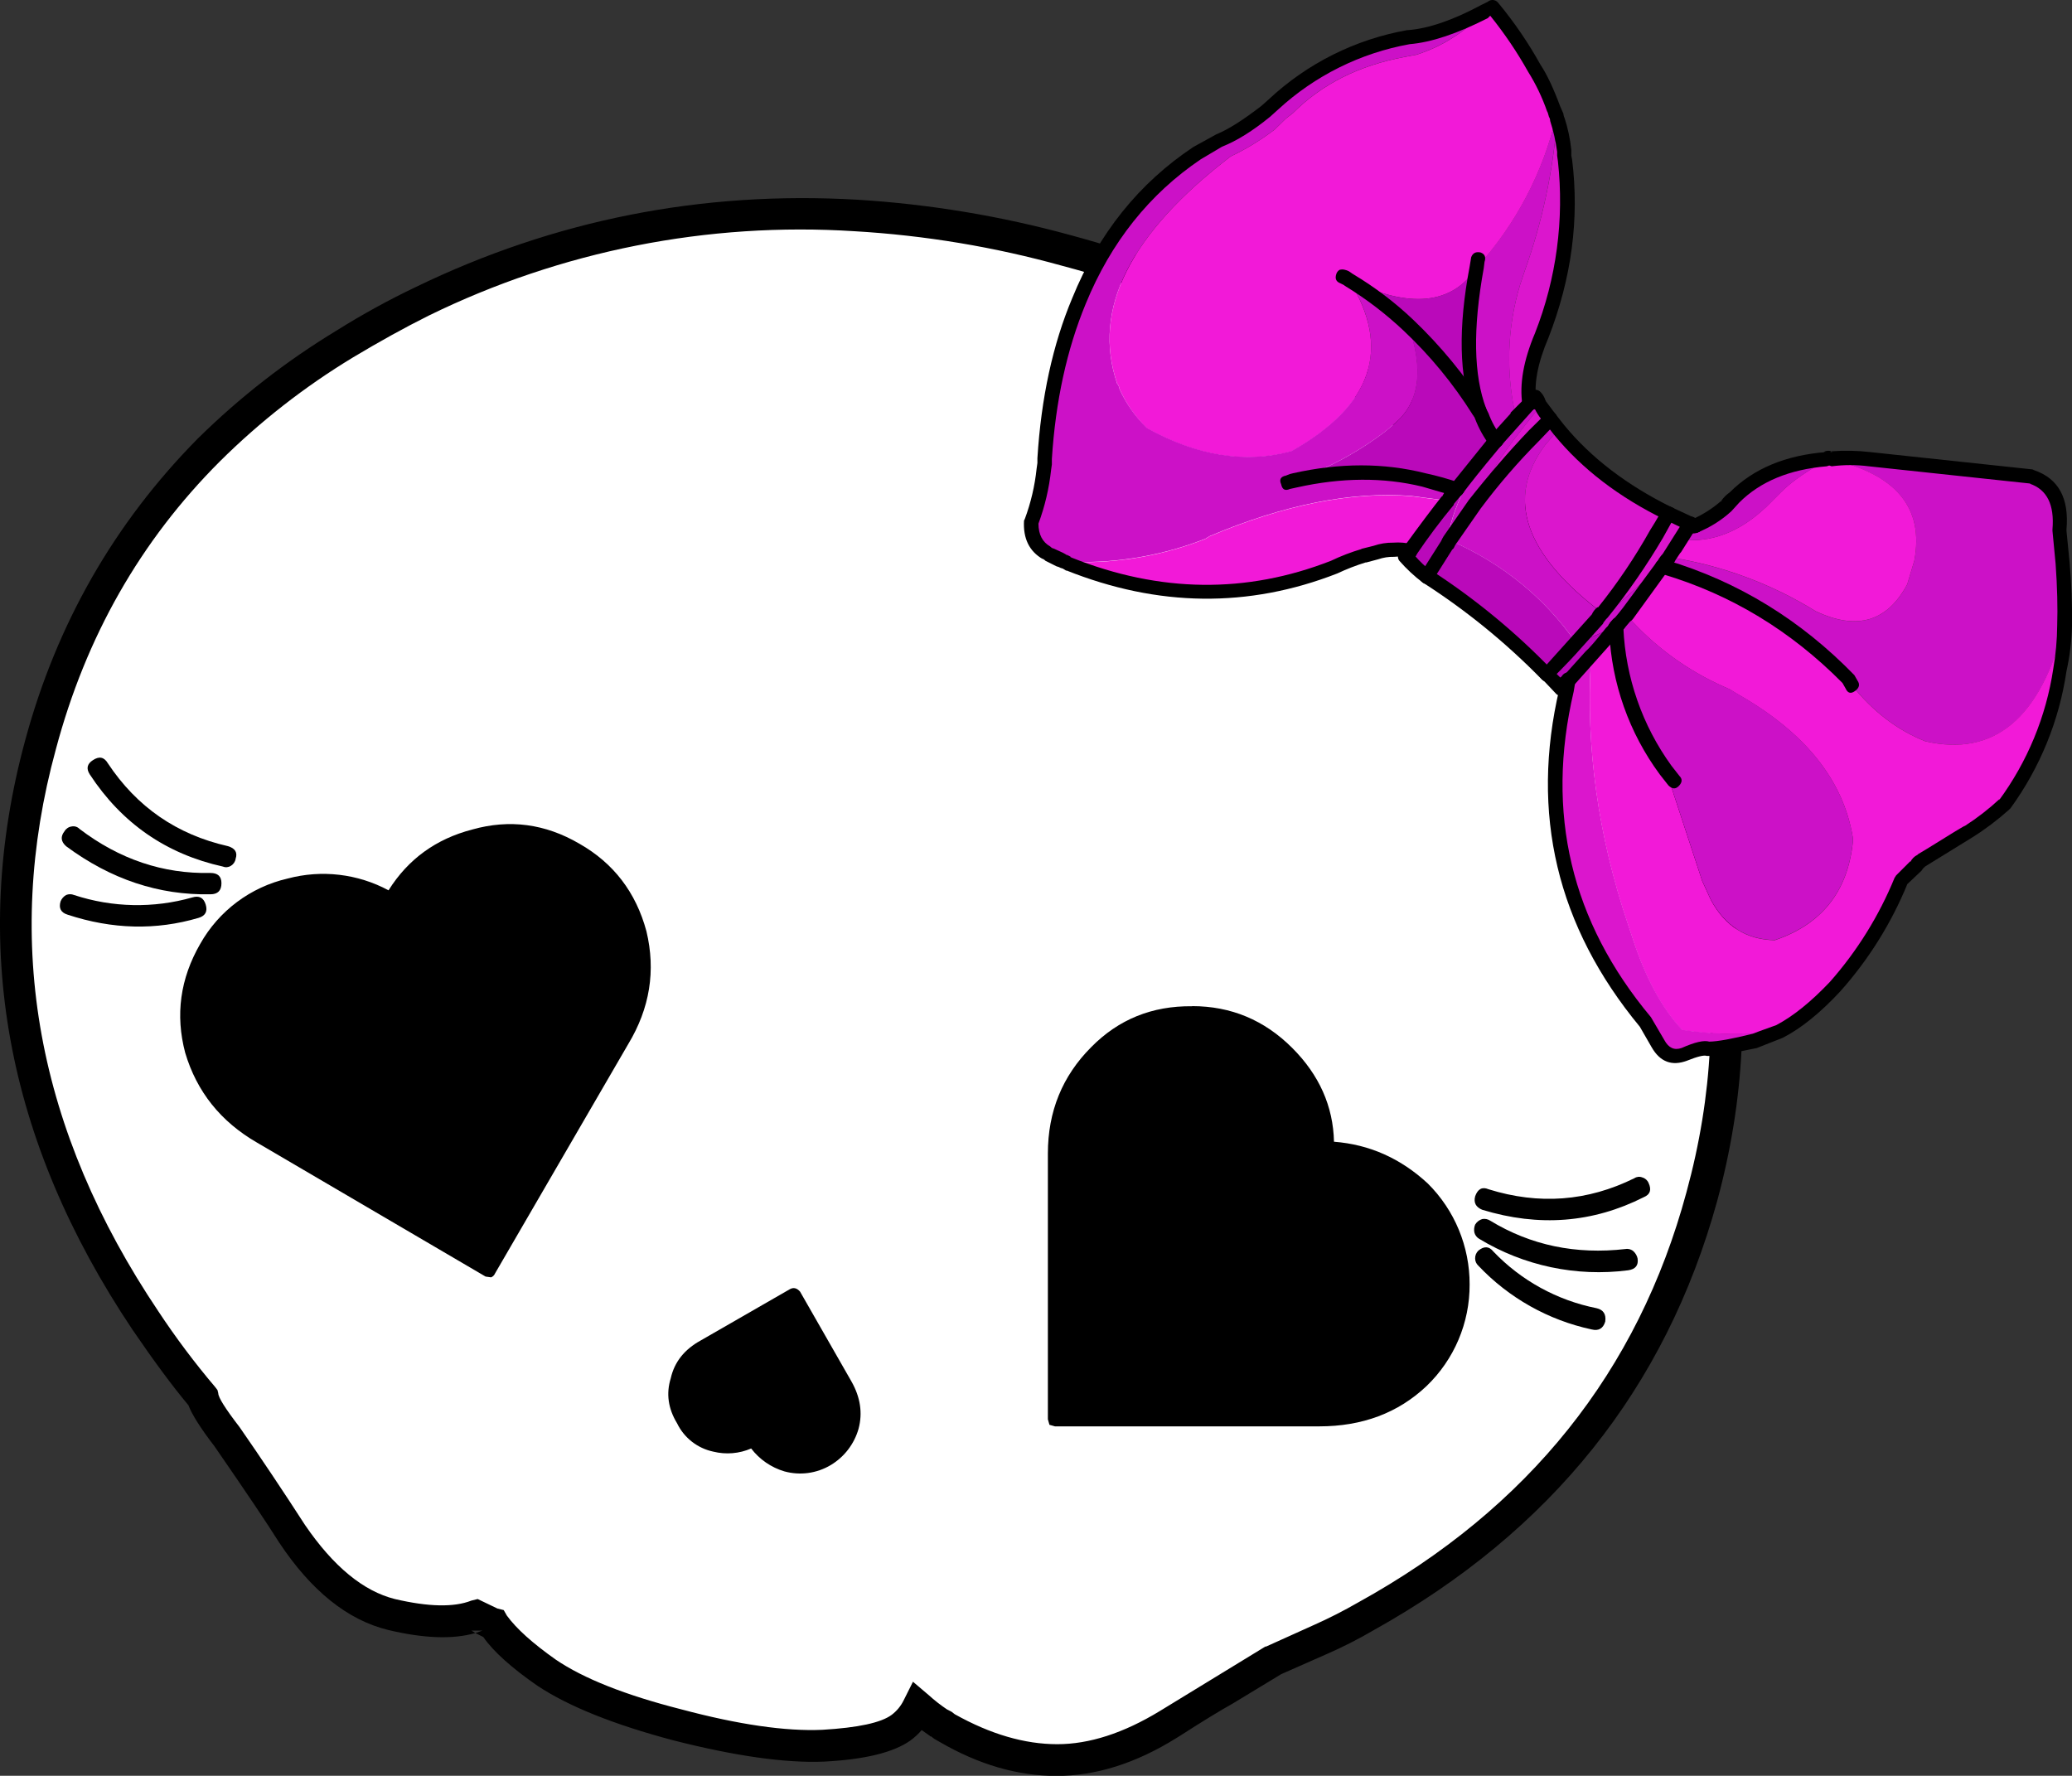 <?xml version="1.0" encoding="iso-8859-1"?>
<!-- Generator: Adobe Illustrator 20.1.0, SVG Export Plug-In . SVG Version: 6.00 Build 0)  -->
<svg version="1.0" id="Layer_1" xmlns="http://www.w3.org/2000/svg" xmlns:xlink="http://www.w3.org/1999/xlink" x="0px" y="0px"
	 viewBox="0 0 846.85 725.82" enable-background="new 0 0 846.85 725.82" xml:space="preserve">
<rect x="0" y="0" width="846.85" height="725.82" fill="#333333" stroke="none"/>
<title>punkprincess_0002</title>
<path fill="#FFFFFF" d="M517.83,133.5c-26.216-13.009-53.618-23.476-81.83-31.26c-28.099-7.691-56.92-12.443-86-14.18
	c-62.307-3.44-121.387,8.27-177.24,35.13c-11.173,5.587-21.807,11.387-31.9,17.4c-21.487,13.333-39.963,27.837-55.43,43.51
	c-33.087,33.087-56.087,73.153-69,120.2c-21.94,81.64-7.667,160.057,42.82,235.25c7.288,10.929,15.143,21.47,23.53,31.58
	c0.667,2.793,4,8.163,10,16.11c4.08,5.373,12.997,18.587,26.75,39.64c12.247,18.26,25.783,29.323,40.61,33.19
	c14.827,3.44,26.427,3.547,34.8,0.32l6.45,3.22h0.32c3.653,5.8,10.957,12.567,21.91,20.3c12.46,8.167,30.183,15.15,53.17,20.95
	c24.28,6.447,44.153,9.347,59.62,8.7c15.687-0.667,26.32-3.137,31.9-7.41c2.915-2.191,5.241-5.07,6.77-8.38l8.38,6.45l3.54,1.93
	c15.687,8.807,30.727,13.21,45.12,13.21c14.607,0,29.753-4.833,45.44-14.5c10.953-7.087,18.687-11.813,23.2-14.18l38.67-20.62
	c6.522-2.838,12.867-6.068,19-9.67c71.113-39.333,116.78-96.48,137-171.44c22.127-80.993,7.84-159.41-42.86-235.25
	C617.957,201.9,573.043,161.833,517.83,133.5z"/>
<path d="M520.73,127.7c-26.588-13.28-54.441-23.859-83.14-31.58c-28.531-7.835-57.798-12.694-87.33-14.5
	c-63.593-3.653-123.75,8.27-180.47,35.77c-11.076,5.28-21.837,11.197-32.23,17.72c-20.561,12.458-39.597,27.275-56.72,44.15
	c-34.16,34.593-57.683,75.737-70.57,123.43c-22.56,83.14-7.95,163.383,43.83,240.73c8.867,12.993,16.5,23.303,22.9,30.93
	c1.487,3.887,5.03,9.473,10.63,16.76c12.893,18.667,21.703,31.773,26.43,39.32c13.107,19.767,27.93,31.69,44.47,35.77
	c14.62,3.507,26.543,3.937,35.77,1.29l-1.61-1h4.51c-0.9,0.34-1.867,0.673-2.9,1l3.22,1.61c4.147,5.947,11.56,12.613,22.24,20
	c12.667,8.38,31.143,15.793,55.43,22.24c25.333,6.447,45.85,9.347,61.55,8.7c16.76-0.86,28.577-3.76,35.45-8.7
	c1.66-1.219,3.173-2.625,4.51-4.19l3.22,2.26l0.32,0.32h0.32l1.29,1l2.26,1.29c15.9,9.24,31.797,13.86,47.69,13.86
	c16.113,0,32.447-5.157,49-15.47l1.61-1c9.02-5.8,16.217-10.203,21.59-13.21l19.66-11.92l18.34-8.09
	c6.75-2.931,13.316-6.27,19.66-10c72.4-40.387,119.127-98.823,140.18-175.31c22.553-83.14,7.94-163.38-43.84-240.72
	C622.987,197.74,577.23,156.92,520.73,127.7 M514.93,139.3c54.567,28.147,98.717,67.463,132.45,117.95
	c49.627,74.12,63.59,150.817,41.89,230.09c-19.767,73.26-64.453,129.12-134.06,167.58c-5.954,3.439-12.086,6.56-18.37,9.35
	L517.5,673h-0.32L474,699.39c-14.827,9.02-28.79,13.53-41.89,13.53c-13.333,0-27.297-4.083-41.89-12.25l-1.29-1l-1.93-1
	c-2.609-1.749-5.086-3.688-7.41-5.8l-6.45-5.48l-3.87,7.73c-1.141,2.28-2.794,4.265-4.83,5.8c-4.3,3.22-13.753,5.26-28.36,6.12
	c-15.04,0.667-34.267-2.127-57.68-8.38c-22.773-5.8-39.853-12.567-51.24-20.3c-9.453-6.667-16.12-12.667-20-18l-1.29-2.26
	l-2.58-0.64l-8.06-3.87l-2.58,0.64c-7.087,2.793-17.507,2.58-31.26-0.64c-12.893-3.22-25.14-13.317-36.74-30.29
	c-9.027-13.967-17.943-27.3-26.75-40c-5.8-7.52-8.7-12.14-8.7-13.86l-0.32-1.29l-1-1.29c-8.325-9.816-16.056-20.121-23.15-30.86
	C15.103,462.1,1.14,385.51,22.84,306.23c12.247-46,34.58-85.207,67-117.62c16.4-16.292,34.682-30.573,54.46-42.54
	c10.74-6.447,21.053-12.14,30.94-17.08c54.011-26.441,113.988-38.327,174-34.48c28.784,1.682,57.306,6.435,85.08,14.18
	C462.182,116.061,489.198,126.32,514.93,139.3z"/>
<path d="M78.59,429.66c4.08,14.827,13.317,26.427,27.71,34.8l93.46,54.78l54.78-93.78c8.167-13.967,10.423-28.683,6.77-44.15
	c-3.867-14.827-12.567-26.107-26.1-33.84c-12.454-7.647-27.572-9.636-41.58-5.47c-15.04,3.867-26.21,12.46-33.51,25.78
	c-13.333-7.52-27.297-9.56-41.89-6.12c-15.04,3.867-26.32,12.46-33.84,25.78C76.657,400.547,74.723,414.62,78.59,429.66z"/>
<path d="M158.83,363.92c-12.635-6.798-27.386-8.526-41.25-4.83c-15.161,3.477-28.15,13.19-35.77,26.75
	c-8.167,14.173-10.207,28.993-6.12,44.46c4.727,15.9,14.497,28.133,29.31,36.7l93.46,54.78l2.26,0.32
	c0.731-0.299,1.311-0.879,1.61-1.61l54.46-93.78c8.807-14.607,11.277-29.967,7.41-46.08c-4.293-15.9-13.423-27.823-27.39-35.77
	c-13.967-8.167-28.577-10.1-43.83-5.8c-14.807,3.853-26.193,12.123-34.16,24.81 M158.51,370c1.72,1.287,3.01,0.953,3.87-1
	c7.52-12.667,18.153-20.723,31.9-24.17c13.35-3.947,27.745-2.073,39.64,5.16c12.887,7.52,21.05,18.153,24.49,31.9
	c3.653,14.607,1.503,28.57-6.45,41.89l-53.5,91.2l-90.55-53.17c-13.747-8.113-22.553-19.05-26.42-32.81
	c-3.867-13.967-2.04-27.393,5.48-40.28c6.873-12.247,17.507-20.303,31.9-24.17C133.05,361.337,146.263,363.153,158.51,370z"/>
<path d="M487.21,414.19c-15.687-0.213-28.793,5.157-39.32,16.11c-11.173,10.96-16.76,24.71-16.76,41.25v108.6h108
	c17.187,0,31.15-5.263,41.89-15.79c10.96-11.173,16.547-24.28,16.76-39.32c-0.014-14.775-5.933-28.932-16.44-39.32
	c-10.489-10.118-24.428-15.876-39-16.11c0.225-14.727-5.735-28.874-16.43-39C515.577,419.663,502.677,414.19,487.21,414.19z"/>
<path d="M487.21,411.29c-16.327-0.193-30.063,5.377-41.21,16.71c-11.813,11.813-17.72,26.317-17.72,43.51v108.6l0.64,2.26l2.26,0.64
	h108c17.62,0,32.23-5.48,43.83-16.44c11.334-10.85,17.712-25.88,17.64-41.57c0.048-15.48-6.103-30.335-17.08-41.25
	c-11.08-10.273-23.863-15.967-38.35-17.08c-0.34-14.52-6.033-27.303-17.08-38.35c-11.387-11.387-25.03-17.08-40.93-17.08
	 M450.15,432.19c9.88-10.313,22.233-15.363,37.06-15.15c14.607,0,26.853,5.157,36.74,15.47c10.313,10.313,15.47,22.667,15.47,37.06
	c-0.086,0.808,0.143,1.617,0.64,2.26l2.26,0.64c13.888,0.231,27.156,5.791,37.06,15.53c10.1,10.1,15.257,22.453,15.47,37.06
	c-0.013,14.143-5.838,27.659-16.11,37.38c-10.527,9.88-23.74,14.82-39.64,14.82H434V471.55c0-15.7,5.383-28.803,16.15-39.31
	L450.15,432.19z"/>
<path d="M308.36,588.21c2.793,4.94,7.197,8.377,13.21,10.31c11.462,2.988,23.209-3.741,26.43-15.14
	c1.507-5.587,0.647-11.387-2.58-17.4l-20.95-36.42l-36.42,20.95c-6,3.22-9.76,7.73-11.28,13.53
	c-1.328,5.567-0.533,11.428,2.23,16.44c3.44,5.373,7.843,8.707,13.21,10C297.685,591.82,303.466,591.008,308.36,588.21z"/>
<path d="M327,527.95c-1.287-1.507-2.683-1.84-4.19-1l-36.42,20.95c-6.667,3.653-10.75,8.81-12.25,15.47
	c-1.933,6.233-1.073,12.357,2.58,18.37c2.874,5.956,8.348,10.241,14.82,11.6c5.159,1.277,10.594,0.824,15.47-1.29
	c3.412,4.469,8.152,7.743,13.54,9.35c6.42,1.776,13.286,0.843,19-2.58c5.531-3.316,9.589-8.616,11.35-14.82
	c1.72-6.447,0.753-12.893-2.9-19.34L327,527.95 M342.79,567.59c2.767,4.538,3.582,10.002,2.26,15.15
	c-1.427,4.696-4.521,8.708-8.7,11.28c-4.275,2.551-9.442,3.137-14.18,1.61c-4.737-1.345-8.776-4.46-11.28-8.7
	c-0.446-1.336-1.89-2.058-3.226-1.612c-0.229,0.076-0.446,0.185-0.644,0.322c-8.267,5.329-19.29,2.948-24.619-5.32
	c-0.303-0.47-0.584-0.954-0.841-1.45c-2.544-4.268-3.24-9.387-1.93-14.18c1.578-4.985,5.05-9.151,9.67-11.6l33.84-19.66
	L342.79,567.59z"/>
<path d="M96.31,351c0.86-2.58-0.213-4.3-3.22-5.16c-20.84-4.727-37.173-16.007-49-33.84c-1.507-2.58-3.547-3.01-6.12-1.29
	c-2.367,1.507-2.797,3.44-1.29,5.8c13.107,20,31.26,32.567,54.46,37.7c1.06,0.431,2.265,0.311,3.22-0.32
	C95.418,353.275,96.136,352.211,96.31,351z"/>
<path d="M90.51,361c0-2.793-1.503-4.19-4.51-4.19c-19.333,0.427-37.167-5.573-53.5-18c-0.83-0.864-2.046-1.242-3.22-1
	c-1.211,0.167-2.279,0.877-2.9,1.93c-1.72,2.173-1.513,4.217,0.62,6.13c18.26,13.533,37.927,20.087,59,19.66
	C89.007,365.53,90.51,364.02,90.51,361z"/>
<path d="M84.07,369.72c-0.86-2.793-2.687-3.76-5.48-2.9c-15.852,4.502-32.688,4.154-48.34-1c-1.03-0.429-2.19-0.429-3.22,0
	c-1.022,0.582-1.818,1.49-2.26,2.58c-0.86,2.793,0.107,4.62,2.9,5.48c18.26,6,36.093,6.43,53.5,1.29
	C83.957,374.33,84.923,372.513,84.07,369.72z"/>
<path d="M602.9,489c-0.667,2.58,0.3,4.407,2.9,5.48c23.2,7.087,45.22,5.367,66.06-5.16c2.58-1.073,3.223-3.007,1.93-5.8
	c-0.466-1.11-1.418-1.944-2.58-2.26c-1.06-0.431-2.265-0.311-3.22,0.32c-19.12,9.453-38.993,10.957-59.62,4.51
	C605.797,484.99,603.973,485.96,602.9,489z"/>
<path d="M667.68,511.51c-0.862-0.812-2.05-1.181-3.22-1c-20.407,2.36-38.883-1.507-55.43-11.6c-0.952-0.618-2.104-0.847-3.22-0.64
	c-1.212,0.37-2.245,1.175-2.9,2.26c-0.423,1.018-0.534,2.139-0.32,3.22c0.27,1.085,0.965,2.015,1.93,2.58
	c18.254,11.08,39.732,15.625,60.91,12.89c3.007-0.427,4.297-2.037,3.87-4.83C669.061,513.289,668.496,512.286,667.68,511.51z"/>
<path d="M602.9,514.41c0.012,1.103,0.478,2.153,1.29,2.9c12.467,13.202,28.652,22.304,46.41,26.1c2.793,0.667,4.62-0.407,5.48-3.22
	c0.427-3.007-0.753-4.833-3.54-5.48c-16.125-3.206-30.869-11.307-42.22-23.2c-1.72-2.147-3.76-2.253-6.12-0.32
	C603.341,512.038,602.87,513.203,602.9,514.41z"/>
<path fill="#CC11C7" d="M679.6,231.47l0.64,0.32c28.787,8.593,53.923,23.953,75.41,46.08l1,1.93l0.32,0.32
	c8.593,10.74,18.593,18.367,30,22.88c28.147,6.447,47.053-9.343,56.72-47.37c0.414-8.5,0.08-17.019-1-25.46l-1-13.53
	c1.073-11.813-2.687-19.117-11.28-21.91L764,187.64c-5.244-0.645-10.546-0.645-15.79,0h-0.61c27.287,6,38.887,19.857,34.8,41.57
	l-2.9,9.67c-8.167,15.253-20.627,18.92-37.38,11c-17.915-11.096-37.847-18.542-58.65-21.91l-1.29-0.32L679.6,231.47z"/>
<path fill="#F219D8" d="M680.25,231.79l-0.64-0.32l-14.82,19.66l0.32,0.64c10.968,12.411,24.491,22.304,39.64,29l2.26,1l2.58,1.61
	c27.927,15.68,43.823,35.347,47.69,59v1.93c-2.147,20.193-12.78,33.527-31.9,40c-11.6-0.213-20.3-5.693-26.1-16.44l-3.55-7.73
	l-14.82-45.12c-12.46-16.973-19.227-36.417-20.3-58.33l-1,0.64l-1,1l-8.38,10.31v1c-2.147,35.88,2.903,71.973,15.15,108.28
	l1.61,4.83c5.373,16.76,12.247,29.543,20.62,38.35c13.25,1.931,26.695,2.146,40,0.64c8.295-4.97,15.792-11.163,22.24-18.37
	c11.505-12.865,20.764-27.574,27.39-43.51l8.06-8.06l19-11.92c5.213-3.284,10.167-6.961,14.82-11
	c12.067-16.078,19.838-34.965,22.58-54.88c1.29-6.038,1.937-12.196,1.93-18.37c-9.667,38-28.573,53.79-56.72,47.37
	c-11.387-4.513-21.387-12.14-30-22.88l-0.32-0.32l-1-1.93C734.15,255.743,709.037,240.383,680.25,231.79z"/>
<path fill="#F219D8" d="M686.69,220.51l-4.51,7.09l1.29,0.32c20.803,3.368,40.735,10.814,58.65,21.91
	c16.76,7.947,29.22,4.28,37.38-11l2.9-9.67c4.08-21.7-7.52-35.557-34.8-41.57c-8.593,4.513-15.147,9.023-19.66,13.53l-6.12,6.12
	C710.86,217.593,699.15,222.017,686.69,220.51z"/>
<path fill="#CC11C7" d="M689.91,215.68l-3.22,4.83c12.46,1.507,24.17-2.897,35.13-13.21l6.12-6.12
	c4.513-4.513,11.067-9.023,19.66-13.53h-1c-16.113,1.287-28.68,6.443-37.7,15.47l-3.22,3.54c-3.652,3.602-8.053,6.354-12.89,8.06
	L689.91,215.68z"/>
<path fill="#DB16CD" d="M680.89,227.28l10.31-13.21l-9.35-4.19l-4.85,8.38c-6.535,11.324-13.972,22.102-22.24,32.23
	c-0.815,0.717-1.472,1.596-1.93,2.58C663.415,245.918,672.872,237.225,680.89,227.28z"/>
<path fill="#CC11C7" d="M689.91,215.68l-9,11.6c-8,9.937-17.437,18.626-28,25.78l-8.7,9.67c5.887-1.998,11.599-4.477,17.08-7.41
	v0.32L689.91,215.68z"/>
<path fill="#DB16CD" d="M654.79,250.48c8.257-10.126,15.685-20.901,22.21-32.22l4.83-8.38c-18.26-8.807-33.19-20.3-44.79-34.48
	l-5.48,6.45C615.247,203.543,622.99,226.42,654.79,250.48z"/>
<path fill="#CC11C7" d="M660.59,256.61c1.073,21.913,7.84,41.357,20.3,58.33l14.82,45.12l3.55,7.73c5.8,10.74,14.5,16.22,26.1,16.44
	c19.12-6.447,29.753-19.78,31.9-40v-1.93c-3.867-23.633-19.763-43.3-47.69-59l-2.57-1.56l-2.26-1
	c-15.149-6.696-28.672-16.589-39.64-29c-0.488,1.349-1.551,2.412-2.9,2.9l-1,1L660.59,256.61z"/>
<path fill="#CC11C7" d="M637.06,175.4l-3.55-4.19l-6.76,6.79c-7.947,8.593-15.897,18.047-23.85,28.36
	c-5.587,7.733-9.023,12.567-10.31,14.5c21.487,9.453,38.673,23.417,51.56,41.89l8.7-9.67c0.458-0.984,1.115-1.863,1.93-2.58
	c-31.793-24.06-39.527-46.94-23.2-68.64L637.06,175.4z"/>
<path fill="#BA09BA" d="M660.27,256.61l1-1.29c-5.481,2.933-11.193,5.412-17.08,7.41l-11.92,12.89l5.48,5.48l3.22-2.9L660.27,256.61
	z"/>
<path fill="#DB16CD" d="M650.28,268.53l-9.35,9.67l-0.64,3.87c-11.6,50.487-0.857,95.71,32.23,135.67l5.16,8.7
	c2.58,4.94,6.123,6.443,10.63,4.51c4.727-1.933,8.06-2.687,10-2.26c3.867,0,10.2-1.073,19-3.22l10.31-3.87
	c-13.305,1.506-26.75,1.291-40-0.64c-8.353-8.807-15.227-21.59-20.62-38.35l-1.61-4.83c-12.247-36.307-17.297-72.4-15.15-108.28v-1
	L650.28,268.53z"/>
<path fill="#BA09BA" d="M583.25,235.66c17.695,11.573,34.119,24.981,49,40l11.92-12.89c-12.9-18.513-30.093-32.49-51.58-41.93
	l-1.29,2.26C588.406,227.148,585.719,231.34,583.25,235.66z"/>
<path fill="#DB16CD" d="M623.21,110.62l-1.93,5.8c-5.36,17.689-5.915,36.485-1.61,54.46l5.48-6.12
	c-1.287-7.733,0.433-16.97,5.16-27.71c8.701-22.779,11.904-47.29,9.35-71.54l-0.32-3.87c-0.726-4.453-1.694-8.863-2.9-13.21
	C634.847,69.661,630.397,90.579,623.21,110.62z"/>
<path fill="#CC11C7" d="M621.27,116.42l1.93-5.8c7.181-20.045,11.624-40.967,13.21-62.2l-0.32-1
	c-5.409,23.057-16.612,44.352-32.55,61.87c-4.513,24.92-4.18,44.47,1,58.65l1,2.26c1.599,3.516,3.542,6.866,5.8,10
	c4.3-4.727,6.877-7.52,7.73-8.38l0.64-1C615.399,152.869,615.938,134.095,621.27,116.42z"/>
<path fill="#F219D8" d="M550.7,114.17l1,0.32c24.493,11.813,41.787,10.093,51.88-5.16c15.927-17.521,27.12-38.816,32.52-61.87
	l-1.29-2.9c-2.039-5.819-4.628-11.431-7.73-16.76C622.021,19.114,616.311,10.824,610,3l-3.22,1.93
	c-8.38,8.38-17.617,14.18-27.71,17.4l-5.16,1c-18.473,3.44-33.62,11.067-45.44,22.88l-2.9,2.26L521,52.94
	c-5.601,4.283-11.634,7.97-18,11c-41.247,31.58-56.717,62.517-46.41,92.81c0.541,0.643,0.888,1.427,1,2.26
	c2.684,6.048,6.515,11.519,11.28,16.11c20.627,11.387,40.293,14.503,59,9.35c33.087-18.667,40.93-41.977,23.53-69.93L550.7,114.17z"
	/>
<path fill="#CC11C7" d="M525.56,48.43l2.9-2.26c11.813-11.813,26.96-19.44,45.44-22.88l5.16-1c10.1-3.22,19.337-9.02,27.71-17.4
	c-12.46,6.233-22.88,9.67-31.26,10.31c-20.84,3.44-39.21,12.677-55.11,27.71l-2.9,2.58c-5.889,4.814-12.393,8.822-19.34,11.92
	l-9,5.16c-21.7,14.607-37.813,34.8-48.34,60.58c-7.733,18.667-12.353,40.15-13.86,64.45l-0.32,4.19
	c-0.696,7.3-2.434,14.463-5.16,21.27c-0.213,5.8,1.827,10.097,6.12,12.89l1,0.64l6.12,2.9c19.202,1.096,38.42-1.869,56.4-8.7
	l1.61-0.64l1.61-1c30.507-12.893,58.007-18.373,82.5-16.44l14.82,1.93c1.07-1.679,2.373-3.198,3.87-4.51
	c-4.424-1.645-8.942-3.024-13.53-4.13c-16.76-3.867-34.377-3.76-52.85,0.32c13.313-4.711,25.815-11.458,37.06-20l4.19-3.54
	c9.88-8.593,11.6-21.927,5.16-40c-7.267-6.963-15.263-13.122-23.85-18.37h-0.32c17.4,27.927,9.557,51.237-23.53,69.93
	c-18.667,5.153-38.333,2.037-59-9.35c-4.76-4.554-8.597-9.983-11.3-15.99c-0.112-0.833-0.459-1.617-1-2.26
	c-10.287-30.313,5.193-61.26,46.44-92.84c6.366-3.03,12.399-6.717,18-11L525.56,48.43z"/>
<path fill="#DB16CD" d="M626.75,178l6.77-6.77l-3.87-5.48l-7.09,9c-9.453,11.813-16.007,22.34-19.66,31.58
	C610.853,196.023,618.803,186.58,626.75,178z"/>
<path fill="#CC11C7" d="M627.4,162.18l-7.73,8.7l-0.64,1c-0.86,0.86-3.437,3.653-7.73,8.38l-1.61,1.93
	c-10.953,14.607-17.077,28.25-18.37,40.93l1.29-2.26c1.287-1.933,4.723-6.767,10.31-14.5c3.653-9.24,10.207-19.767,19.66-31.58
	l7.09-9L627.4,162.18z"/>
<path fill="#BA09BA" d="M611.28,180.23c-2.258-3.134-4.201-6.484-5.8-10l-1-2.26c-9.24-14.18-18.907-25.89-29-35.13
	c6.447,18.047,4.727,31.38-5.16,40l-4.19,3.54c-11.245,8.542-23.747,15.289-37.06,20c18.473-4.08,36.09-4.187,52.85-0.32
	c4.59,1.126,9.108,2.525,13.53,4.19c6-8.167,10.727-14.167,14.18-18L611.28,180.23z"/>
<path fill="#BA09BA" d="M551.66,114.49c8.587,5.248,16.583,11.407,23.85,18.37c10.1,9.24,19.767,20.95,29,35.13
	c-5.153-14.18-5.487-33.73-1-58.65C593.437,124.587,576.153,126.303,551.66,114.49z"/>
<path fill="#BA09BA" d="M609.67,182.16c-3.44,3.867-8.167,9.867-14.18,18c-1.497,1.312-2.8,2.831-3.87,4.51
	c-4.94,6-9.99,12.873-15.15,20.62c-0.638,0.767-1.403,1.42-2.26,1.93c2.699,3.1,5.715,5.909,9,8.38
	c2.472-4.324,5.162-8.519,8.06-12.57C592.583,210.397,598.717,196.773,609.67,182.16z"/>
<path fill="#F219D8" d="M576.48,225.35c5.153-7.733,10.203-14.607,15.15-20.62l-14.82-1.93c-24.493-1.933-51.993,3.547-82.5,16.44
	l-1.61,1l-1.61,0.64c-17.98,6.831-37.198,9.796-56.4,8.7l1.93,1c36.953,14.607,73.153,15.037,108.6,1.29
	c3.787-1.957,7.786-3.47,11.92-4.51l4.83-1.61c2.526-0.649,5.122-0.985,7.73-1C571.978,224.531,574.276,224.734,576.48,225.35z"/>
<path d="M546.19,111.91c-0.667,1.933-0.13,3.223,1.61,3.87l1.29,0.64c1.507,1.073,2.797,0.967,3.87-0.32
	c1.507-1.507,1.4-2.903-0.32-4.19c-0.783-0.816-1.793-1.377-2.9-1.61c-0.738-0.217-1.522-0.217-2.26,0
	C546.879,110.674,546.424,111.242,546.19,111.91z"/>
<path d="M666.71,248.87c-1.507-1.073-2.903-0.86-4.19,0.64l-3.52,4.2c-1.073,1.507-0.86,2.903,0.64,4.19
	c0.977,0.936,2.528,0.904,3.464-0.073c0.162-0.169,0.298-0.359,0.406-0.567l3.55-4.19
	C668.353,251.343,668.237,249.943,666.71,248.87z"/>
<path d="M688.3,217.94c1.287,1.287,2.577,1.073,3.87-0.64l1.29-1.29c1.073-1.287,0.86-2.683-0.64-4.19
	c-0.977-0.936-2.528-0.904-3.464,0.073c-0.162,0.169-0.298,0.359-0.406,0.567l-1.29,1.29
	C686.553,215.25,686.767,216.647,688.3,217.94z"/>
<path d="M692.17,211.49l-9-4.19c-1.425-0.712-3.158-0.135-3.87,1.29s-0.135,3.158,1.29,3.87l0,0l9.35,4.51
	c1.72,0.86,3.01,0.323,3.87-1.61C694.65,213.64,694.103,212.35,692.17,211.49z"/>
<path d="M690.88,217.29l1.29,0.32c1.359,0.512,2.876-0.174,3.389-1.533c0.088-0.233,0.142-0.478,0.161-0.727
	c0.427-1.72-0.327-2.793-2.26-3.22l-0.32-0.32l-1.29-0.32c-1.359-0.512-2.876,0.174-3.389,1.533
	c-0.088,0.233-0.142,0.478-0.161,0.727c-0.427,1.72,0.327,2.793,2.26,3.22L690.88,217.29z"/>
<path d="M691.52,213.1c-1.507-1.073-2.903-0.74-4.19,1l-7.73,12.25c-1.08,1.129-1.954,2.439-2.58,3.87
	c-1.287,1.72-0.953,3.01,1,3.87c1.933,0.667,3.33,0.237,4.19-1.29l2.26-3.22l0.32-0.64l1.93-2.9l0.32-0.32l5.48-8.7
	C693.793,215.267,693.46,213.96,691.52,213.1z"/>
<path d="M690.88,218.26l2.9-0.64c1.72-0.427,2.363-1.607,1.93-3.54c-0.86-1.933-2.15-2.577-3.87-1.93l-1,0.32l-1.93,0.32
	c-1.72,0.86-2.257,2.04-1.61,3.54C687.767,218.477,688.96,219.12,690.88,218.26z"/>
<path d="M679.28,208.59c-2.36,4.08-3.97,6.767-4.83,8.06c-6.208,11.095-13.322,21.657-21.27,31.58h-0.32
	c-0.988,0.759-1.766,1.757-2.26,2.9l-20.3,22.56c-1.123,1.015-1.21,2.747-0.196,3.87s2.747,1.21,3.87,0.196
	c0.069-0.062,0.134-0.127,0.196-0.196c5.587-5.587,9.67-9.883,12.25-12.89l8.7-9.67l0.32-0.64l1-1.29l0.64-0.64
	c8.31-10.28,15.851-21.16,22.56-32.55l4.83-8.7c0.86-1.933,0.43-3.223-1.29-3.87C681.227,206.437,679.927,206.863,679.28,208.59z"/>
<path d="M663.49,257.25c1.287-1.287,1.18-2.577-0.32-3.87l-0.32-0.32c-1.507-1.073-2.797-0.967-3.87,0.32l-1,1.29
	c-1.287,1.72-1.18,3.117,0.32,4.19c1.507,1.287,2.903,1.073,4.19-0.64L663.49,257.25z"/>
<path d="M679.92,234.37c-0.329,0.077-0.671,0.077-1,0l0.64,0.32c27.86,8.293,52.353,23.117,73.48,44.47l1.29,2.26
	c0.86,1.933,2.15,2.267,3.87,1s2.053-2.663,1-4.19l-1.29-2.26c-21.913-22.56-47.48-38.227-76.7-47
	c-0.617-0.228-1.272-0.337-1.93-0.32c-2.147,0.427-3.007,1.5-2.58,3.22c-0.036,0.776,0.345,1.512,1,1.93
	c0.327,0.378,0.792,0.609,1.29,0.64l-0.64-0.32L679.92,234.37z"/>
<path d="M658,254.67l-0.64,1l-1,1c-4.08,5.153-6.873,8.377-8.38,9.67l-9,10c-1.069,0.803-1.284,2.32-0.482,3.388
	c0.137,0.182,0.299,0.345,0.482,0.482c1.507,1.507,2.903,1.507,4.19,0l18.69-20.95l0.64-1c1.073-1.507,0.967-2.797-0.32-3.87
	C660.687,252.857,659.293,252.95,658,254.67z"/>
<path d="M658,254.67c-1.093,1.453-1.2,2.633-0.32,3.54c0-0.28,0-0.613,0-1c-0.042,0.694,0.359,1.34,1,1.61h-0.32
	c-0.245-0.18-0.46-0.396-0.64-0.64c0.934,21.06,8.116,41.365,20.63,58.33l3.54,4.51c1.507,1.507,2.903,1.613,4.19,0.32
	c1.507-1.507,1.613-2.903,0.32-4.19l-3.25-4.15c-11.932-16.471-18.768-36.081-19.66-56.4c-0.127-0.89-0.589-1.698-1.29-2.26
	C660.693,252.84,659.293,252.95,658,254.67z"/>
<path d="M681.21,229.21c-1.507-1.073-2.903-0.86-4.19,0.64l-14.5,19.66c-1.073,1.507-0.86,2.903,0.64,4.19
	c1.72,0.86,3.117,0.647,4.19-0.64l14.5-20c0.929-0.984,0.885-2.534-0.099-3.463C681.589,229.444,681.407,229.314,681.21,229.21z"/>
<path d="M630.3,273.36c-1.507,1.507-1.507,2.903,0,4.19l5.48,5.8c0.803,1.069,2.32,1.284,3.388,0.482
	c0.182-0.137,0.345-0.299,0.482-0.482l3.22-2.9c1.243-1.036,1.411-2.884,0.374-4.127c-0.018-0.021-0.036-0.042-0.054-0.063
	c-1.073-1.507-2.47-1.613-4.19-0.32l-1.29,1l-3.55-3.54c-0.795-1.074-2.311-1.301-3.385-0.505
	C630.596,273.027,630.436,273.184,630.3,273.36z"/>
<path d="M518.47,40.69l-2.9,2.58c-7.52,5.82-13.643,9.687-18.37,11.6L487.86,60c-22.347,14.827-38.89,35.45-49.63,61.87
	c-7.953,18.927-12.697,40.743-14.23,65.45v1.93l-0.32,2.26c-0.734,7.049-2.357,13.978-4.83,20.62l-0.32,0.64
	c-0.427,7.333,2.15,12.597,7.73,15.79l-0.32-0.32l1,0.64l0.32,0.32l4.51,2.26l1,0.32l0.65,0.32l1,0.32l1.61,1l-0.32-0.32
	c37.6,15.04,74.553,15.47,110.86,1.29c3.755-1.775,7.632-3.282,11.6-4.51h0.32l4.83-1.29c2.074-0.713,4.258-1.051,6.45-1
	c1.938-0.204,3.896-0.096,5.8,0.32c1.933,0.86,3.117,0.217,3.55-1.93c0.86-1.933,0.217-3.113-1.93-3.54
	c-2.526-0.621-5.136-0.837-7.73-0.64c-2.741-0.044-5.469,0.393-8.06,1.29l-5.16,1.29h0.32c-4.313,1.271-8.516,2.886-12.57,4.83
	c-34.587,13.533-69.92,13.103-106-1.29l-0.64-0.32h0.32l-1.93-1l0.64,0.64c-0.566-0.536-1.218-0.972-1.93-1.29l-4.19-1.93l0.32,0.32
	l-1-0.64l-0.32-0.32c-3.207-1.807-4.817-4.923-4.83-9.35c2.616-7.063,4.349-14.422,5.16-21.91l0.32-2.26v-2.26
	c1.507-23.633,6.127-44.797,13.86-63.49c10.313-25.133,25.98-44.8,47-59l8.7-5.16c6-2.36,12.553-6.443,19.66-12.25l3.22-2.9
	c15.029-13.856,33.7-23.136,53.82-26.75c8.747-0.72,19.38-4.263,31.9-10.63l1-1c5.788,7.18,10.963,14.834,15.47,22.88
	c3.17,5.064,5.763,10.468,7.73,16.11l0.32,0.64l0.65,2.26v-0.53l0.32,1.29v0.32c1.33,4.109,2.288,8.329,2.86,12.61v1.61l0.32,2.26
	c2.607,23.828-0.601,47.933-9.35,70.25c-4.727,11.173-6.447,20.95-5.16,29.33c0.111,1.448,1.375,2.532,2.823,2.421
	c0.249-0.019,0.493-0.073,0.727-0.161c1.933-0.427,2.687-1.5,2.26-3.22c-1.287-7.087,0.323-15.897,4.83-26.43
	c9.453-24.28,12.677-48.557,9.67-72.83l-0.32-1.61v-2.3c-0.476-4.601-1.449-9.138-2.9-13.53v0.31L639,46.82v-0.33l-1.29-2.9
	c-2.793-7.52-5.48-13.213-8.06-17.08c-4.997-9.008-10.823-17.532-17.4-25.46c-1.036-1.243-2.884-1.411-4.127-0.374
	c-0.021,0.018-0.042,0.036-0.063,0.054L605.48,2c-11.6,6.233-21.6,9.67-30,10.31h-0.32C553.911,16.074,534.216,25.934,518.47,40.69z
	"/>
<path d="M638,277.55l-0.65,3.87c-12,51.133-1.043,97.217,32.87,138.25l4.83,8.38c3.44,6,8.273,7.827,14.5,5.48
	c4.293-1.72,6.98-2.363,8.06-1.93H698c2.147,0.213,8.813-0.86,20-3.22l10.63-4.19c7.52-3.867,15.363-10.2,23.53-19
	c11.546-12.954,20.808-27.774,27.39-43.83l5.8-5.48c0.667-1.067,1.203-1.603,1.61-1.61h-0.32l19.34-11.92
	c5.346-3.345,10.394-7.142,15.09-11.35l0.65-0.64c12.042-16.569,19.892-35.807,22.88-56.07c1.359-6.142,2.116-12.401,2.26-18.69
	c0.105-8.605-0.229-17.209-1-25.78L844.6,217v-0.64c1.12-12.733-3.283-20.79-13.21-24.17l-0.65-0.32l-66.38-7.09
	c-5.241-0.605-10.528-0.712-15.79-0.32l0.32,0.32h-1c0.245-0.024,0.473-0.138,0.64-0.32c-1.066-0.386-2.25-0.268-3.22,0.32h1
	c-16.54,1.287-29.647,6.767-39.32,16.44c-1.382,0.962-2.584,2.16-3.55,3.54h0.32l-0.32,0.32v-0.32
	c-3.473,3.038-7.384,5.536-11.6,7.41c-1.72,0.667-2.257,1.957-1.61,3.87c0.234,0.668,0.689,1.236,1.29,1.61
	c0.691,0.433,1.569,0.433,2.26,0c5.109-2.037,9.805-4.985,13.86-8.7l3.22-3.54c8.593-8.593,20.517-13.533,35.77-14.82l1-0.32l1,0.32
	c5.029-0.645,10.121-0.645,15.15,0l66.38,7.09h-0.64c7.087,2.367,10.203,8.597,9.35,18.69V217l1.29,13.53
	c0.667,9.453,0.88,17.833,0.64,25.14c-0.051,5.941-0.589,11.867-1.61,17.72c-2.928,19.481-10.561,37.955-22.24,53.82l0.32-0.64
	c-4.393,4.077-9.139,7.758-14.18,11c0-0.213-5.157,2.903-15.47,9.35l-3.62,2.17l-0.32,0.32c-1.262,0.617-2.283,1.638-2.9,2.9V352
	l-5.8,5.8l-0.65,1c-6.368,15.559-15.302,29.938-26.43,42.54c-7.72,8.14-15.02,14.027-21.9,17.66c-6,2.147-9.223,3.327-9.67,3.54
	c-8.327,2.08-14.233,3.153-17.72,3.22c-2.147-0.667-5.907,0.193-11.28,2.58c-3.007,1.073-5.37,0-7.09-3.22l-5.48-9.35
	c-32.667-39.1-43.193-83.463-31.58-133.09l0.64-3.87c0.546-1.564-0.279-3.275-1.843-3.821c-1.564-0.546-3.275,0.279-3.821,1.843
	C638.074,277.064,638.022,277.305,638,277.55z"/>
<path d="M635.45,173.46c1.507-1.073,1.613-2.47,0.32-4.19l-3.87-5.16l-0.32-0.64c-0.382-1.21-1.043-2.313-1.93-3.22
	c-1.183-1.245-3.151-1.296-4.397-0.113c-0.039,0.037-0.076,0.075-0.113,0.113l-2.26,2.58c-1.072,1.205-0.964,3.051,0.241,4.122
	c0.026,0.023,0.052,0.046,0.079,0.068c1.52,1.14,2.81,1.14,3.87,0v0.32h0.32c0.998,2.016,2.304,3.865,3.87,5.48
	C632.553,174.54,633.95,174.753,635.45,173.46z"/>
<path d="M639.32,173.79l-3.55-4.51c-1.073-1.507-2.47-1.613-4.19-0.32c-1.507,1.073-1.613,2.47-0.32,4.19l1.61,1.61l2.26,2.9
	c11.387,13.967,26.533,25.567,45.44,34.8c1.384,0.726,3.095,0.193,3.821-1.191c0.017-0.033,0.034-0.065,0.049-0.098
	c0.86-1.933,0.43-3.223-1.29-3.87C664.883,198.28,650.273,187.11,639.32,173.79z"/>
<path d="M635.45,169c-1.287-1.287-2.577-1.18-3.87,0.32l-6.76,6.68c-8.167,8.593-16.33,18.047-24.49,28.36L590,219.22
	c-0.378,0.619-0.712,1.264-1,1.93l-8.38,13.21c-0.801,1.158-0.512,2.747,0.646,3.548c0.198,0.137,0.415,0.246,0.644,0.322
	c1.933,0.86,3.223,0.43,3.87-1.29l7.73-12.25l0.64-0.64l0.64-1.29l10.31-14.82c7.301-9.79,15.288-19.05,23.9-27.71l6.77-7.09
	c1.055-1.227,0.916-3.077-0.311-4.132C635.456,169.005,635.453,169.003,635.45,169z"/>
<path d="M601.29,105.14l-0.64,3.86c-4.727,24.92-4.297,45.007,1.29,60.26c0.234,0.668,0.689,1.236,1.29,1.61
	c0.691,0.433,1.569,0.433,2.26,0c1.72-0.667,2.363-1.957,1.93-3.87c-5.153-13.533-5.487-32.653-1-57.36l0.32-2.58
	c0.667-1.933,0.13-3.223-1.61-3.87C603.217,102.777,601.937,103.427,601.29,105.14z"/>
<path d="M613.22,182.49c1.507-1.073,1.613-2.47,0.32-4.19c-2.195-2.83-3.936-5.984-5.16-9.35l-1.29-2.58
	c-1.287-1.507-2.683-1.72-4.19-0.64c-1.201,0.623-1.669,2.102-1.046,3.303c0.108,0.207,0.244,0.398,0.406,0.567l0.64,1.61
	c1.505,3.94,3.566,7.644,6.12,11C610.1,183.683,611.5,183.777,613.22,182.49z"/>
<path d="M625.14,161.86c-0.776-0.036-1.512,0.345-1.93,1l-5.8,5.8V169l-8.41,9.3c-1.071,1.213-0.956,3.065,0.257,4.136
	c0.021,0.018,0.042,0.037,0.063,0.054c1.287,1.287,2.683,1.18,4.19-0.32L627.07,167c1.507-1.507,1.507-2.903,0-4.19
	C626.64,162.174,625.906,161.813,625.14,161.86z"/>
<path d="M609,178.3l-16.11,20c-0.86,1.72-0.647,3.117,0.64,4.19c1.507,1.287,2.903,1.073,4.19-0.64
	c3.007-4.08,7.733-9.987,14.18-17.72l1.61-1.93c1.287-1.72,1.18-3.117-0.32-4.19C611.49,176.67,610.093,176.767,609,178.3z"/>
<path d="M550.05,117.07c8.435,5.184,16.319,11.216,23.53,18c10.891,10.231,20.422,21.819,28.36,34.48c1.287,1.72,2.683,2.053,4.19,1
	c1.507-1.053,1.84-2.343,1-3.87c-8.361-13.204-18.32-25.325-29.65-36.09c-7.365-6.984-15.469-13.144-24.17-18.37
	c-1.507-1.073-2.903-0.86-4.19,0.64C548.395,114.307,548.783,116.063,550.05,117.07z"/>
<path d="M594.2,206.33V206l3.22-3.87c1.507-1.287,1.507-2.683,0-4.19c-0.803-1.069-2.32-1.284-3.388-0.482
	c-0.182,0.137-0.345,0.299-0.482,0.482c-1.805,1.344-3.245,3.118-4.19,5.16v-0.32c-4.08,5.153-9.237,12.027-15.47,20.62
	c-1.073,1.72-0.74,3.117,1,4.19c0.977,0.936,2.528,0.904,3.464-0.073c0.162-0.169,0.298-0.359,0.406-0.567
	C583.559,219.823,588.712,212.941,594.2,206.33z"/>
<path d="M598.07,201.18c0.667-1.933,0.13-3.223-1.61-3.87c-4.536-1.573-9.165-2.865-13.86-3.87c-16.973-4.3-35.02-4.3-54.14,0
	l-1.29,0.32l-1.61,0.64c-2.147,0.427-2.79,1.607-1.93,3.54c0.427,2.147,1.607,2.79,3.54,1.93l2.9-0.64
	c18.26-4.08,35.34-4.187,51.24-0.32l13.21,3.87c0.691,0.433,1.569,0.433,2.26,0C597.38,202.409,597.834,201.844,598.07,201.18z"/>
<path d="M578.09,223.09c-1.287-1.287-2.577-1.18-3.87,0.32l-1,1.29c-0.769,0.24-1.37,0.841-1.61,1.61
	c-0.445,0.95-0.322,2.07,0.32,2.9c2.908,3.321,6.149,6.337,9.67,9c1.398,0.889,3.252,0.477,4.141-0.921
	c0.017-0.026,0.033-0.052,0.049-0.079c1.287-1.72,0.953-3.01-1-3.87c-2.349-1.819-4.51-3.87-6.45-6.12
	c0.123-0.09,0.23-0.197,0.32-0.32c0.928-0.984,0.883-2.535-0.101-3.463C578.417,223.303,578.259,223.186,578.09,223.09z"/>
<path d="M581,234c-1.073,1.507-0.857,2.903,0.65,4.19c17.547,11.258,33.767,24.461,48.35,39.36c1.507,1.507,2.903,1.507,4.19,0
	c1.72-1.287,1.72-2.577,0-3.87c-14.838-15.366-31.382-28.987-49.31-40.6C583.147,232.22,581.853,232.527,581,234z"/>
</svg>

